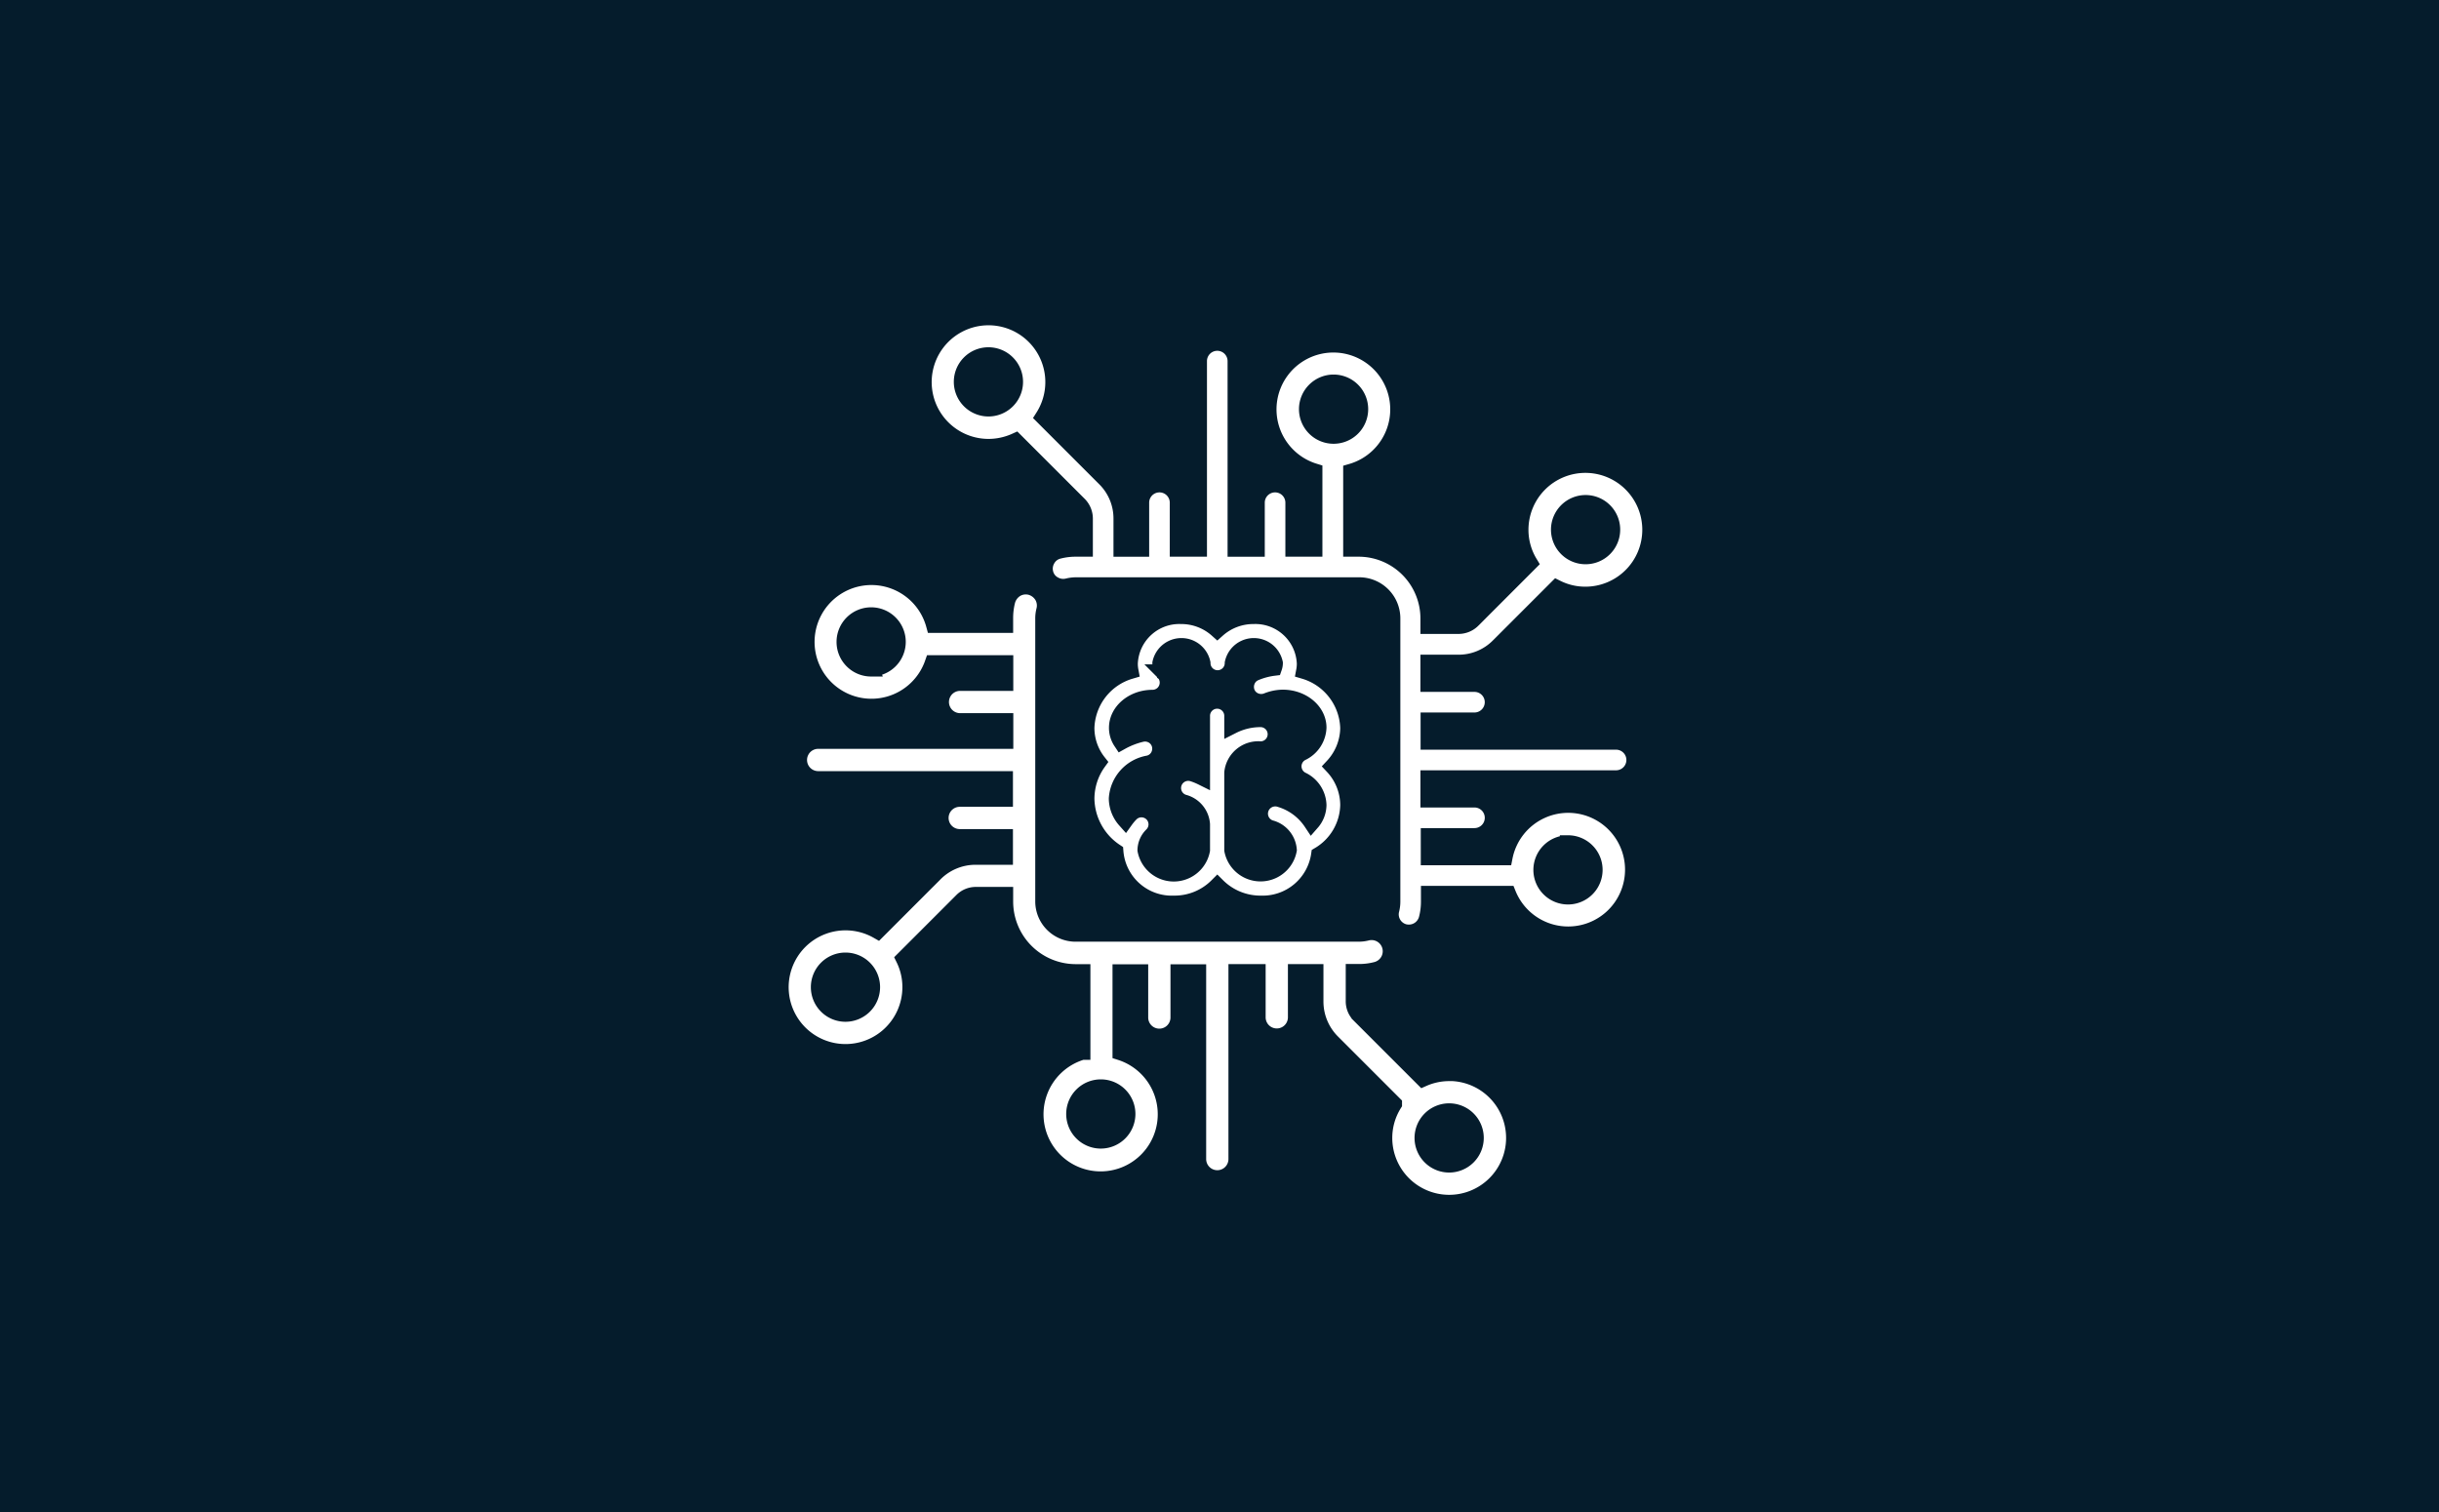 <?xml version="1.0" encoding="UTF-8"?> <svg xmlns="http://www.w3.org/2000/svg" width="300" height="186" viewBox="0 0 300 186"><g id="Group_2852" data-name="Group 2852" transform="translate(-478 -139)"><rect id="Rectangle_47" data-name="Rectangle 47" width="300" height="186" transform="translate(478 139)" fill="#051c2c"></rect><g id="Group_2846" data-name="Group 2846" transform="translate(-1142.302 21.636)"><path id="Path_2882" data-name="Path 2882" d="M306.025,208.859a7.566,7.566,0,0,0-5.42-7.007,4.7,4.7,0,0,0,.082-.927,6.107,6.107,0,0,0-6.327-5.833,6.638,6.638,0,0,0-4.451,1.69,6.638,6.638,0,0,0-4.451-1.69,6.107,6.107,0,0,0-6.327,5.833,4.7,4.7,0,0,0,.082.927,7.545,7.545,0,0,0-5.42,7.007,6.791,6.791,0,0,0,1.463,4.225,7.731,7.731,0,0,0-1.463,4.473,7.974,7.974,0,0,0,3.566,6.533,6.967,6.967,0,0,0,7.213,6.41,7.421,7.421,0,0,0,5.338-2.185,7.509,7.509,0,0,0,5.338,2.185,7.029,7.029,0,0,0,7.193-6,7.313,7.313,0,0,0,3.586-6.162,7.016,7.016,0,0,0-1.9-4.74,7.054,7.054,0,0,0,1.9-4.741Zm-10.8,10a1.881,1.881,0,0,0,1.216,2.35,2.983,2.983,0,0,1,2.246,2.679,3.524,3.524,0,0,1-6.924,0v-9.5a3.2,3.2,0,0,1,3.462-2.865,1.875,1.875,0,1,0,0-3.75,7.644,7.644,0,0,0-3.462.825v-1.216a1.875,1.875,0,1,0-3.75,0v7.543a8.253,8.253,0,0,0-1.113-.453,1.88,1.88,0,0,0-1.134,3.586,2.983,2.983,0,0,1,2.246,2.679V223.9a3.524,3.524,0,0,1-6.924,0,2.623,2.623,0,0,1,.8-1.834,1.875,1.875,0,0,0,.557-1.319,1.855,1.855,0,0,0-.535-1.319,1.874,1.874,0,0,0-1.319-.557,1.855,1.855,0,0,0-1.319.535,6.389,6.389,0,0,0-.68.8,4.05,4.05,0,0,1-1.03-2.638,4.667,4.667,0,0,1,3.874-4.307,1.859,1.859,0,0,0,1.174-.825,1.914,1.914,0,0,0,.247-1.422,1.859,1.859,0,0,0-.825-1.174,1.914,1.914,0,0,0-1.422-.247,9.764,9.764,0,0,0-2.514.969,3.076,3.076,0,0,1-.515-1.711c0-2,1.937-3.648,4.307-3.668h.062a1.932,1.932,0,0,0,1.216-.453,1.89,1.89,0,0,0,.371-2.432c-.02-.02-.02-.042-.042-.062,0-.02-.02-.02-.02-.042-.02-.042-.062-.062-.082-.1l-.042-.042a1.8,1.8,0,0,1-.433-1.154,2.635,2.635,0,0,1,5.152,0,1.875,1.875,0,0,0,3.751,0,2.635,2.635,0,0,1,5.152,0,1.787,1.787,0,0,1-.1.557,8.642,8.642,0,0,0-2.308.619,1.839,1.839,0,0,0-1.01,1.03,1.936,1.936,0,0,0,0,1.443,1.839,1.839,0,0,0,1.03,1.01,1.936,1.936,0,0,0,1.442,0,5.373,5.373,0,0,1,1.9-.391h.082c2.39.02,4.328,1.669,4.328,3.668a3.578,3.578,0,0,1-2.061,3.091,1.884,1.884,0,0,0,0,3.338,3.543,3.543,0,0,1,2.061,3.091,3.326,3.326,0,0,1-.825,2.143,7.087,7.087,0,0,0-3.854-2.865,1.9,1.9,0,0,0-2.432,1.216Z" transform="translate(1480.125 -1.961)" fill="#fff" stroke="#051c2c" stroke-width="2"></path><path id="Path_2883" data-name="Path 2883" d="M175.759,233.1a7.939,7.939,0,0,0-3.215.68l-7.811-7.811a2.371,2.371,0,0,1-.7-1.69v-3.586h.6a8.4,8.4,0,0,0,2.164-.268,2.372,2.372,0,1,0-1.174-4.6,4.073,4.073,0,0,1-.989.124H129.8a3.958,3.958,0,0,1-3.957-3.957v-34.81a3.947,3.947,0,0,1,.124-.989,2.363,2.363,0,0,0-.247-1.793,2.473,2.473,0,0,0-1.443-1.092,2.363,2.363,0,0,0-1.793.247A2.473,2.473,0,0,0,121.392,175a8.512,8.512,0,0,0-.268,2.164v.8h-8.718a7.994,7.994,0,1,0-.165,4.741h8.9v2.39H115.6a2.37,2.37,0,1,0,0,4.74h5.544l0,2.391h-23a2.37,2.37,0,0,0,0,4.741H121.1v2.39h-5.544a2.37,2.37,0,1,0,0,4.74H121.1v2.39h-3.586a7.075,7.075,0,0,0-5.028,2.081L105.46,215.6a7.994,7.994,0,1,0,4.04,6.945,7.869,7.869,0,0,0-.8-3.483l7.151-7.151a2.371,2.371,0,0,1,1.69-.7h3.586v.8a8.7,8.7,0,0,0,8.7,8.7h.8v9.769a8.025,8.025,0,1,0,4.719.062v-9.81h2.39v5.544a2.37,2.37,0,0,0,4.74,0v-5.544h2.39v22.958a2.37,2.37,0,0,0,4.74,0V220.707h2.576v5.544a2.37,2.37,0,1,0,4.74,0v-5.544h2.37v3.586a7.075,7.075,0,0,0,2.081,5.028l7.584,7.584a7.881,7.881,0,0,0-1.2,4.2,8,8,0,1,0,8-8.017Zm-71.1-49.771a3.257,3.257,0,1,1,3.257-3.257A3.263,3.263,0,0,1,104.657,183.324ZM101.5,225.8a3.257,3.257,0,1,1,3.257-3.257A3.263,3.263,0,0,1,101.5,225.8Zm31.407,15.6a3.257,3.257,0,1,1,3.257-3.257A3.263,3.263,0,0,1,132.911,241.4Zm42.847,2.947a3.257,3.257,0,1,1,3.257-3.257A3.263,3.263,0,0,1,175.758,244.348Z" transform="translate(1622.796 16.258)" fill="#fff" stroke="#051c2c" stroke-width="2"></path><path id="Path_2884" data-name="Path 2884" d="M263.046,75.62a2.267,2.267,0,0,0,0-4.534H240V68.51h5.626a2.267,2.267,0,1,0,0-4.534h-5.647V61.4h3.668a6.919,6.919,0,0,0,4.967-2.061l7.131-7.131a7.853,7.853,0,0,0,3.524.825,8,8,0,1,0-8-8,7.887,7.887,0,0,0,1.134,4.081L245.4,56.124a2.445,2.445,0,0,1-1.752.721h-3.668v-.906a8.6,8.6,0,0,0-8.594-8.594h-.907V37.906a7.994,7.994,0,1,0-4.555-.042v9.48h-2.555V41.7a2.267,2.267,0,0,0-4.534,0v5.647h-2.576V24.283a2.267,2.267,0,0,0-4.534,0V47.345h-2.576V41.7a2.267,2.267,0,0,0-4.534,0v5.647h-2.39V43.677a6.919,6.919,0,0,0-2.061-4.967L192.6,31.145a7.989,7.989,0,1,0-6.739,3.71,8.131,8.131,0,0,0,3.318-.721l7.79,7.79a2.445,2.445,0,0,1,.721,1.752v3.668H196.6a8.355,8.355,0,0,0-2.143.268,2.2,2.2,0,0,0-1.381,1.051,2.263,2.263,0,0,0-.247,1.711,2.154,2.154,0,0,0,1.051,1.381,2.3,2.3,0,0,0,1.731.247,4.243,4.243,0,0,1,1.01-.124h34.829a4.055,4.055,0,0,1,4.06,4.06V90.767a4.108,4.108,0,0,1-.124,1.01,2.264,2.264,0,0,0,1.628,2.762,2.539,2.539,0,0,0,.557.062,2.29,2.29,0,0,0,2.205-1.711,8.358,8.358,0,0,0,.268-2.143V89.84h9.707a7.99,7.99,0,1,0-.433-4.534h-9.295V82.73h5.605a2.267,2.267,0,1,0,0-4.534h-5.647V75.62Zm-3.751-33.861a3.257,3.257,0,1,1-3.257,3.257A3.263,3.263,0,0,1,259.294,41.759ZM182.587,26.838a3.257,3.257,0,1,1,3.257,3.257A3.263,3.263,0,0,1,182.587,26.838Zm45.711.1a3.257,3.257,0,1,1-3.257,3.257,3.263,3.263,0,0,1,3.257-3.257Zm28.833,56.675a3.257,3.257,0,1,1-3.257,3.257A3.263,3.263,0,0,1,257.131,83.615Z" transform="translate(1556.036 137.502)" fill="#fff" stroke="#051c2c" stroke-width="2"></path></g></g></svg> 